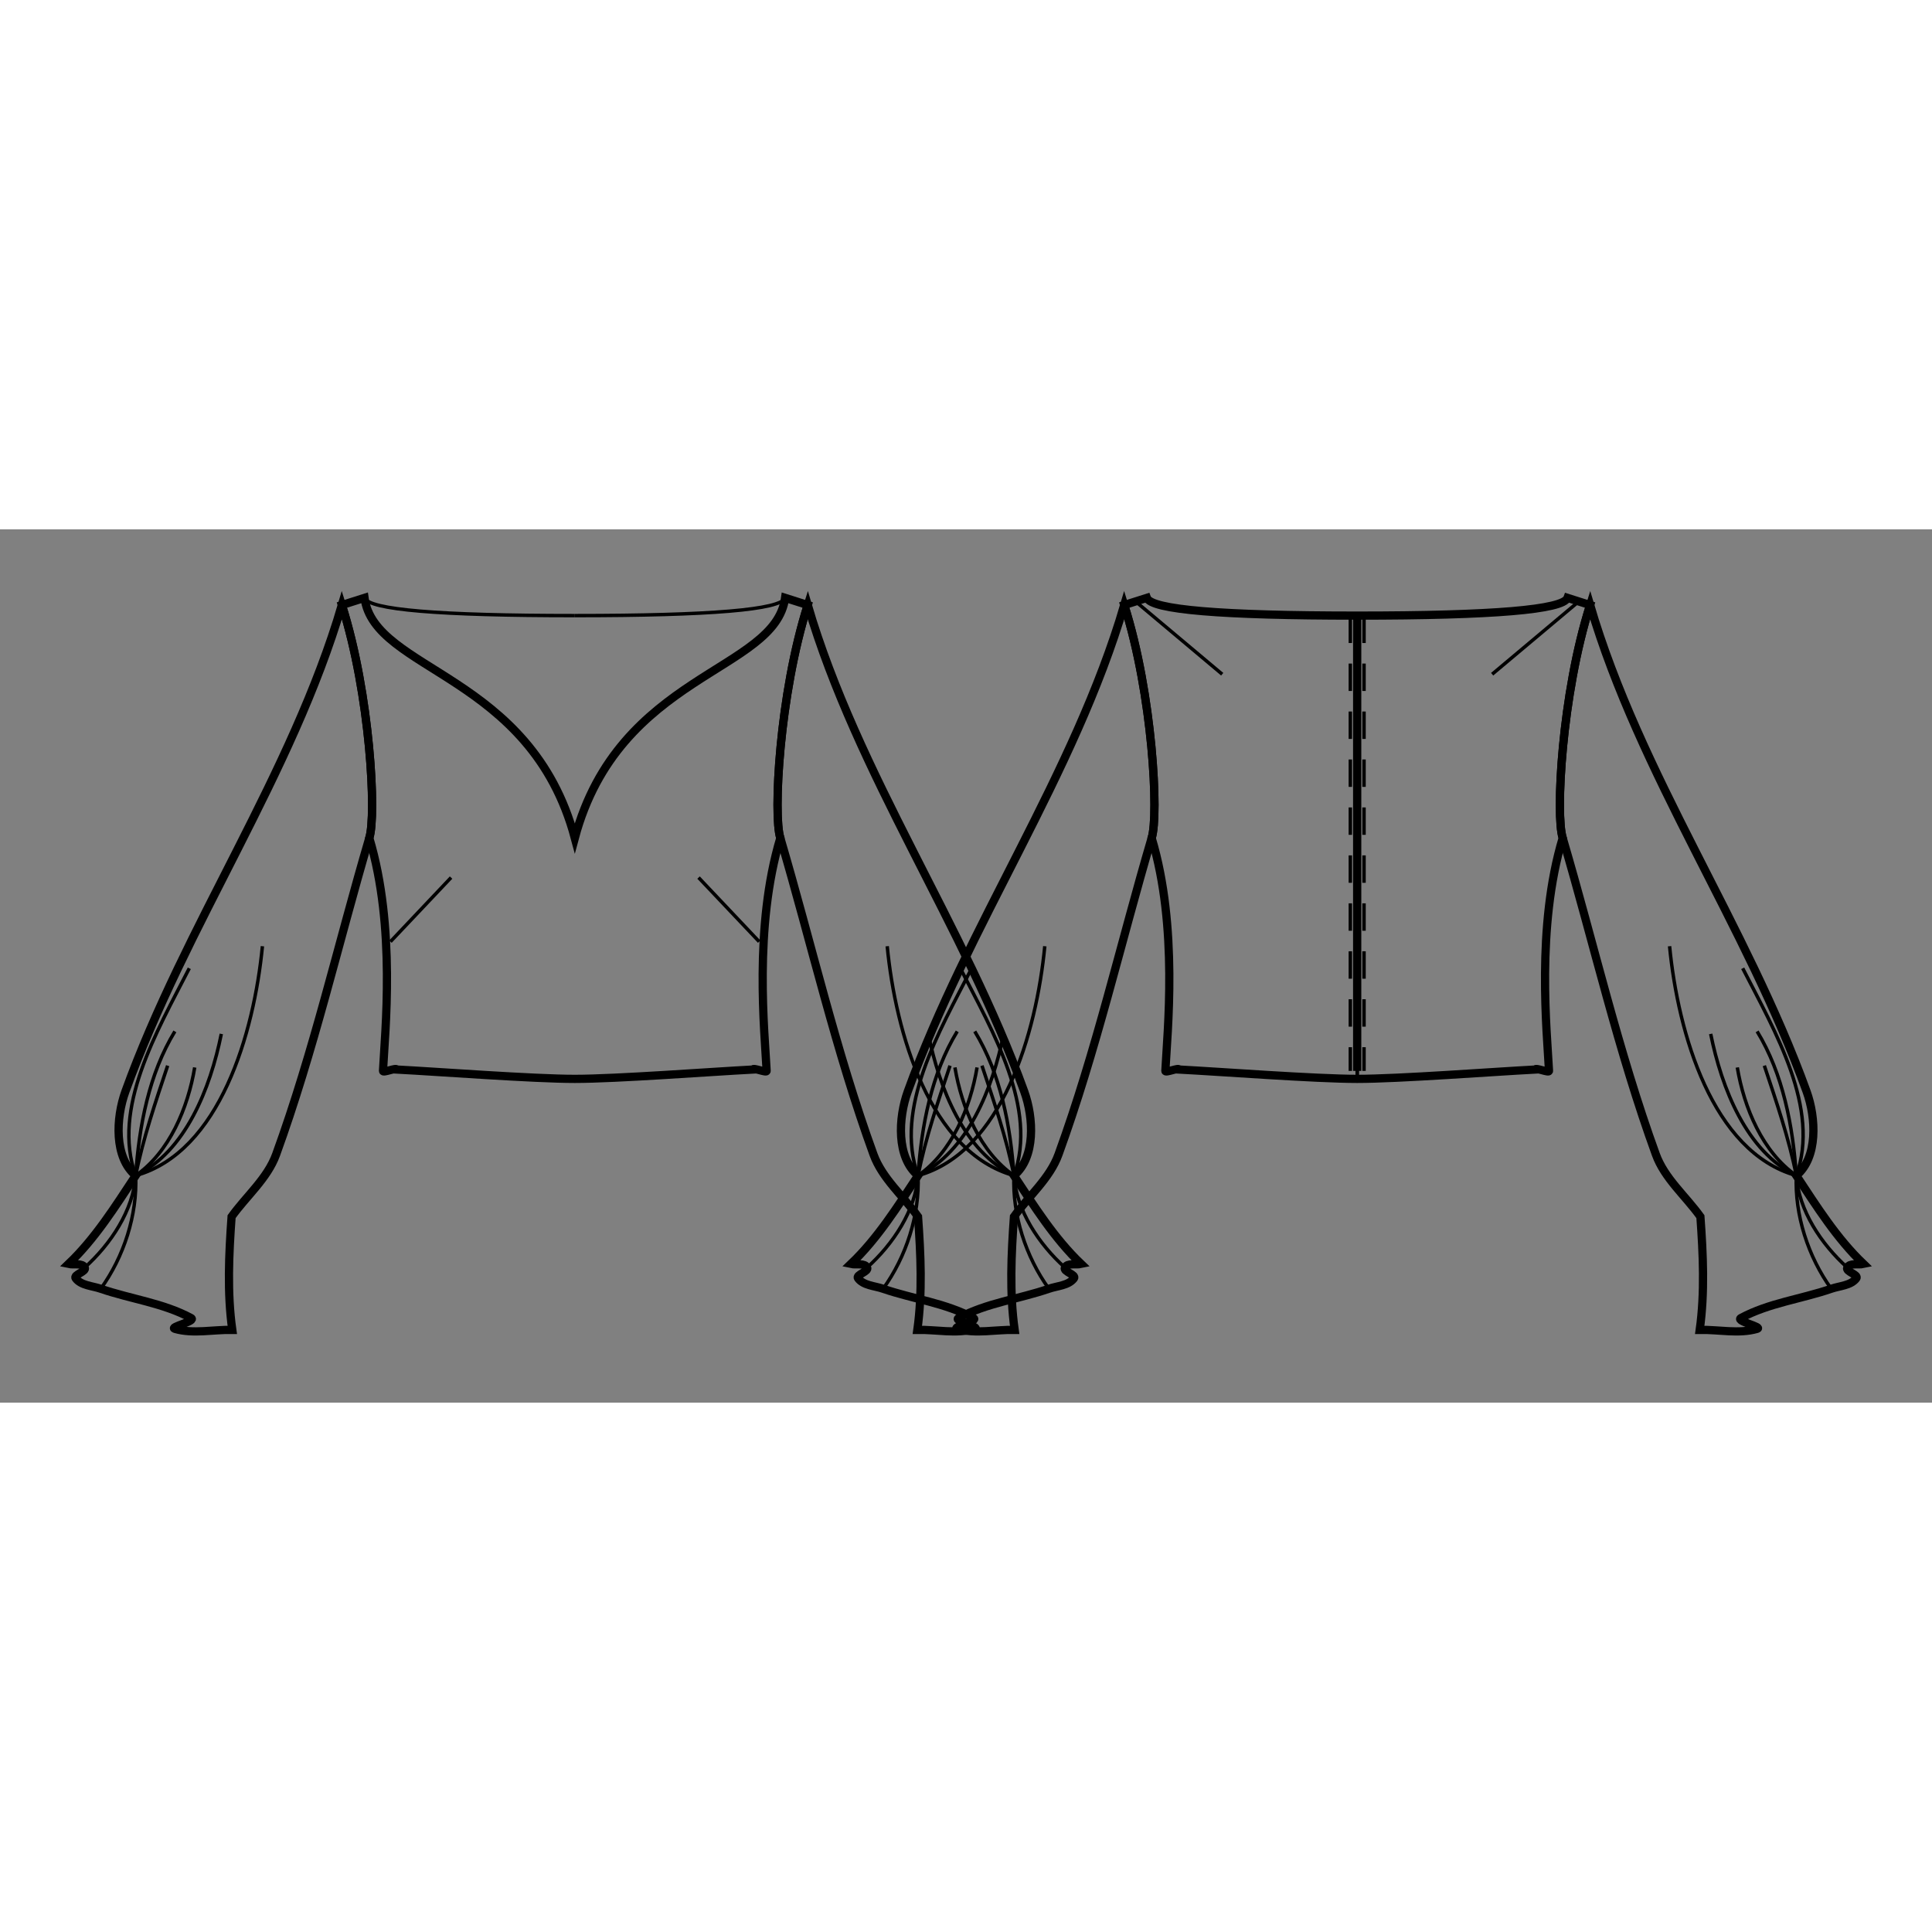 <svg id="mySVG" width="700" height="700" viewBox="-49.905, 15.95, 282.011, 127.474" version="1.1" xmlns="http://www.w3.org/2000/svg" xmlns:xlink="http://www.w3.org/1999/xlink" style="overflow: hidden; position: relative;"><rect x="-49.905" y="15.95" width="282.011" height="127.474" fill="#808080" stroke="none"/><defs><mask id="myMask" x="0" y="0" width="700" height="700" ><rect x="-1000" y="-1000" width="2000" height="2000" fill="white"/><path d="M 34 96.163 C 27.925 96.163 14.067 95.118 8 94.8 C 8 94.465 5.983 95.335 6 95 C 6.283 89.331 7.917 74.048 4 61 C 5.07 57.748 4.152 40.049 0 27 L 3.3 25.95 C 4.747 36.725 27.568 36.997 34 61 C 40.432 36.997 63.253 36.725 64.7 25.95 L 68 27 C 63.848 40.049 62.93 57.748 64 61 C 60.083 74.048 61.717 89.331 62 95 C 62.017 95.335 60 94.465 60 94.8 C 53.933 95.118 40.075 96.163 34 96.163" stroke="black" stroke-width="1.2" fill-opacity="1" fill="black" transform=""/><path d="M 148.201 28.541 Q 177.957 28.541 178.901 25.95 L 182.201 27 C 178.049 40.049 177.13 57.748 178.201 61 C 174.283 74.048 175.917 89.331 176.201 95 C 176.217 95.335 174.201 94.465 174.201 94.8 C 168.134 95.118 154.276 96.163 148.201 96.163 C 142.126 96.163 128.267 95.118 122.201 94.8 C 122.201 94.465 120.184 95.335 120.201 95 C 120.484 89.331 122.118 74.048 118.201 61 C 119.271 57.748 118.353 40.049 114.201 27 L 117.501 25.95 Q 118.444 28.541 148.201 28.541" stroke="black" stroke-width="1.2" fill-opacity="1" fill="black" transform=""/><path d="M 148.201 28.541 L 148.201 95 L 148.201 28.541" stroke="black" stroke-width="1.2" fill-opacity="1" fill="black" transform=""/><path d="M 4 61 C -0.533 76.4 -4.114 92.113 -9.6 107.2 C -10.872 110.698 -13.933 113.252 -16.1 116.278 C -16.494 121.771 -16.76 127.345 -16 132.8 C -18.793 132.751 -21.694 133.424 -24.379 132.653 C -25.291 132.391 -21.176 131.525 -22.011 131.074 C -26.075 128.875 -30.829 128.302 -35.2 126.8 C -36.447 126.371 -38.058 126.336 -38.853 125.284 C -39.266 124.737 -37.23 124.318 -37.537 123.705 C -37.899 122.982 -39.116 123.354 -39.905 123.179 C -35.996 119.451 -33.078 114.785 -30.1 110.278 C -33.27 107.641 -33.001 101.877 -31.6 98 C -22.795 73.637 -7.327 51.847 0 27 C 4.152 40.049 5.07 57.748 4 61" stroke="black" stroke-width="1.2" fill-opacity="1" fill="black" transform=""/><path d="M 118.201 61 C 113.668 76.4 110.087 92.113 104.601 107.2 C 103.329 110.698 100.267 113.252 98.1 116.278 C 97.707 121.771 97.441 127.345 98.201 132.8 C 95.408 132.751 92.507 133.424 89.822 132.653 C 88.91 132.391 93.025 131.525 92.19 131.074 C 88.125 128.875 83.371 128.302 79.001 126.8 C 77.754 126.371 76.142 126.336 75.348 125.284 C 74.935 124.737 76.97 124.318 76.664 123.705 C 76.302 122.982 75.085 123.354 74.295 123.179 C 78.204 119.451 81.123 114.785 84.1 110.278 C 80.931 107.641 81.199 101.877 82.601 98 C 91.405 73.637 106.874 51.847 114.201 27 C 118.353 40.049 119.271 57.748 118.201 61" stroke="black" stroke-width="1.2" fill-opacity="1" fill="black" transform=""/><path d="M 64 61 C 62.93 57.748 63.848 40.049 68 27 C 75.327 51.847 90.795 73.637 99.6 98 C 101.001 101.877 101.27 107.641 98.1 110.278 C 101.078 114.785 103.996 119.451 107.905 123.179 C 107.116 123.354 105.899 122.982 105.537 123.705 C 105.23 124.318 107.266 124.737 106.853 125.284 C 106.058 126.336 104.447 126.371 103.2 126.8 C 98.829 128.302 94.075 128.875 90.011 131.074 C 89.176 131.525 93.291 132.391 92.379 132.653 C 89.694 133.424 86.793 132.751 84 132.8 C 84.76 127.345 84.494 121.771 84.1 116.278 C 81.933 113.252 78.872 110.698 77.6 107.2 C 72.114 92.113 68.533 76.4 64 61" stroke="black" stroke-width="1.2" fill-opacity="1" fill="black" transform=""/><path d="M 178.201 61 C 177.13 57.748 178.049 40.049 182.201 27 C 189.528 51.847 204.996 73.637 213.801 98 C 215.202 101.877 215.47 107.641 212.301 110.278 C 215.278 114.785 218.197 119.451 222.106 123.179 C 221.316 123.354 220.099 122.982 219.737 123.705 C 219.431 124.318 221.466 124.737 221.053 125.284 C 220.259 126.336 218.647 126.371 217.401 126.8 C 213.03 128.302 208.276 128.875 204.211 131.074 C 203.377 131.525 207.492 132.391 206.58 132.653 C 203.895 133.424 200.994 132.751 198.201 132.8 C 198.96 127.345 198.695 121.771 198.301 116.278 C 196.134 113.252 193.072 110.698 191.801 107.2 C 186.315 92.113 182.733 76.4 178.201 61" stroke="black" stroke-width="1.2" fill-opacity="1" fill="black" transform=""/></mask></defs><rect x="-1000" y="-1000" width="2000" height="2000" fill="white" mask="url(#myMask)"></rect><path d="M 34 96.163 C 27.925 96.163 14.067 95.118 8 94.8 C 8 94.465 5.983 95.335 6 95 C 6.283 89.331 7.917 74.048 4 61 C 5.07 57.748 4.152 40.049 0 27 L 3.3 25.95 C 4.747 36.725 27.568 36.997 34 61 C 40.432 36.997 63.253 36.725 64.7 25.95 L 68 27 C 63.848 40.049 62.93 57.748 64 61 C 60.083 74.048 61.717 89.331 62 95 C 62.017 95.335 60 94.465 60 94.8 C 53.933 95.118 40.075 96.163 34 96.163" stroke="black" stroke-width="1.2" fill-opacity="0" fill="white" transform=""/><path d="M 3.3 25.95 Q 4.243 28.541 34 28.541" stroke="#000" stroke-width="0.5" fill-opacity="0" fill="white" transform=""/><path d="M 15.938 66.779 L 7.086 76.133" stroke="#000" stroke-width="0.5" fill-opacity="0" fill="white" transform=""/><path d="M 64.7 25.95 Q 63.757 28.541 34 28.541" stroke="#000" stroke-width="0.5" fill-opacity="0" fill="white" transform=""/><path d="M 52.062 66.779 L 60.914 76.133" stroke="#000" stroke-width="0.5" fill-opacity="0" fill="white" transform=""/><path d="M 148.201 28.541 Q 177.957 28.541 178.901 25.95 L 182.201 27 C 178.049 40.049 177.13 57.748 178.201 61 C 174.283 74.048 175.917 89.331 176.201 95 C 176.217 95.335 174.201 94.465 174.201 94.8 C 168.134 95.118 154.276 96.163 148.201 96.163 C 142.126 96.163 128.267 95.118 122.201 94.8 C 122.201 94.465 120.184 95.335 120.201 95 C 120.484 89.331 122.118 74.048 118.201 61 C 119.271 57.748 118.353 40.049 114.201 27 L 117.501 25.95 Q 118.444 28.541 148.201 28.541" stroke="black" stroke-width="1.2" fill-opacity="0" fill="white" transform=""/><path d="M 115.851 26.475 L 128.5 37.096" stroke="#000" stroke-width="0.5" fill-opacity="0" fill="white" transform=""/><path d="M 148.201 28.541 L 148.201 96.163" stroke="#000" stroke-width="0.5" fill-opacity="0" fill="white" transform=""/><path d="M 149.201 28.541 L 149.201 29.541 L 149.201 30.541 L 149.201 31.541 L 149.201 32.541 L 149.201 33.541 L 149.201 34.541 L 149.201 35.541 L 149.201 36.541 L 149.201 37.541 L 149.201 38.541 L 149.201 39.541 L 149.201 40.541 L 149.201 41.541 L 149.201 42.541 L 149.201 43.541 L 149.201 44.541 L 149.201 45.541 L 149.201 46.541 L 149.201 47.541 L 149.201 48.541 L 149.201 49.541 L 149.201 50.541 L 149.201 51.541 L 149.201 52.541 L 149.201 53.541 L 149.201 54.541 L 149.201 55.541 L 149.201 56.541 L 149.201 57.541 L 149.201 58.541 L 149.201 59.541 L 149.201 60.541 L 149.201 61.541 L 149.201 62.541 L 149.201 63.541 L 149.201 64.541 L 149.201 65.541 L 149.201 66.541 L 149.201 67.541 L 149.201 68.541 L 149.201 69.541 L 149.201 70.541 L 149.201 71.541 L 149.201 72.541 L 149.201 73.541 L 149.201 74.541 L 149.201 75.541 L 149.201 76.541 L 149.201 77.541 L 149.201 78.541 L 149.201 79.541 L 149.201 80.541 L 149.201 81.541 L 149.201 82.541 L 149.201 83.541 L 149.201 84.541 L 149.201 85.541 L 149.201 86.541 L 149.201 87.541 L 149.201 88.541 L 149.201 89.541 L 149.201 90.541 L 149.201 91.541 L 149.201 92.541 L 149.201 93.541 L 149.201 94.541 L 149.201 95" stroke-dasharray="4, 3" stroke="#000" stroke-width="0.5" fill-opacity="0" fill="white" transform=""/><path d="M 148.201 28.541 L 148.201 96.163" stroke="#000" stroke-width="0.5" fill-opacity="0" fill="white" transform=""/><path d="M 147.201 28.541 L 147.201 29.541 L 147.201 30.541 L 147.201 31.541 L 147.201 32.541 L 147.201 33.541 L 147.201 34.541 L 147.201 35.541 L 147.201 36.541 L 147.201 37.541 L 147.201 38.541 L 147.201 39.541 L 147.201 40.541 L 147.201 41.541 L 147.201 42.541 L 147.201 43.541 L 147.201 44.541 L 147.201 45.541 L 147.201 46.541 L 147.201 47.541 L 147.201 48.541 L 147.201 49.541 L 147.201 50.541 L 147.201 51.541 L 147.201 52.541 L 147.201 53.541 L 147.201 54.541 L 147.201 55.541 L 147.201 56.541 L 147.201 57.541 L 147.201 58.541 L 147.201 59.541 L 147.201 60.541 L 147.201 61.541 L 147.201 62.541 L 147.201 63.541 L 147.201 64.541 L 147.201 65.541 L 147.201 66.541 L 147.201 67.541 L 147.201 68.541 L 147.201 69.541 L 147.201 70.541 L 147.201 71.541 L 147.201 72.541 L 147.201 73.541 L 147.201 74.541 L 147.201 75.541 L 147.201 76.541 L 147.201 77.541 L 147.201 78.541 L 147.201 79.541 L 147.201 80.541 L 147.201 81.541 L 147.201 82.541 L 147.201 83.541 L 147.201 84.541 L 147.201 85.541 L 147.201 86.541 L 147.201 87.541 L 147.201 88.541 L 147.201 89.541 L 147.201 90.541 L 147.201 91.541 L 147.201 92.541 L 147.201 93.541 L 147.201 94.541 L 147.201 95" stroke-dasharray="4, 3" stroke="#000" stroke-width="0.5" fill-opacity="0" fill="white" transform=""/><path d="M 180.551 26.475 L 167.901 37.096" stroke="#000" stroke-width="0.5" fill-opacity="0" fill="white" transform=""/><path d="M 148.201 28.541 L 148.201 95 L 148.201 28.541" stroke="black" stroke-width="1.2" fill-opacity="0" fill="white" transform=""/><path d="M 4 61 C -0.533 76.4 -4.114 92.113 -9.6 107.2 C -10.872 110.698 -13.933 113.252 -16.1 116.278 C -16.494 121.771 -16.76 127.345 -16 132.8 C -18.793 132.751 -21.694 133.424 -24.379 132.653 C -25.291 132.391 -21.176 131.525 -22.011 131.074 C -26.075 128.875 -30.829 128.302 -35.2 126.8 C -36.447 126.371 -38.058 126.336 -38.853 125.284 C -39.266 124.737 -37.23 124.318 -37.537 123.705 C -37.899 122.982 -39.116 123.354 -39.905 123.179 C -35.996 119.451 -33.078 114.785 -30.1 110.278 C -33.27 107.641 -33.001 101.877 -31.6 98 C -22.795 73.637 -7.327 51.847 0 27 C 4.152 40.049 5.07 57.748 4 61" stroke="black" stroke-width="1.2" fill-opacity="0" fill="white" transform=""/><path d="M -30.1 110.278 C -22.831 106.809 -19.192 97.495 -17.6 89.6" stroke="#000" stroke-width="0.5" fill-opacity="0" fill="white" transform=""/><path d="M -30.1 110.278 C -25.177 106.859 -22.476 100.406 -21.484 94.495" stroke="#000" stroke-width="0.5" fill-opacity="0" fill="white" transform=""/><path d="M -22.274 80.021 C -27.023 89.293 -33.624 100.474 -30.1 110.278" stroke="#000" stroke-width="0.5" fill-opacity="0" fill="white" transform=""/><path d="M -30.1 110.278 C -29.6 103.025 -28.162 95.44 -24.379 89.232" stroke="#000" stroke-width="0.5" fill-opacity="0" fill="white" transform=""/><path d="M -11.6 76.8 C -12.826 89.491 -17.821 106.847 -30.1 110.278" stroke="#000" stroke-width="0.5" fill-opacity="0" fill="white" transform=""/><path d="M -37.537 123.705 C -33.738 120.278 -30.457 115.382 -30.1 110.278" stroke="#000" stroke-width="0.5" fill-opacity="0" fill="white" transform=""/><path d="M -35.2 126.8 C -31.824 122.128 -29.85 116.036 -30.1 110.278" stroke="#000" stroke-width="0.5" fill-opacity="0" fill="white" transform=""/><path d="M -30.1 110.278 C -29.015 104.814 -27.19 99.517 -25.432 94.232" stroke="#000" stroke-width="0.5" fill-opacity="0" fill="white" transform=""/><path d="M 118.201 61 C 113.668 76.4 110.087 92.113 104.601 107.2 C 103.329 110.698 100.267 113.252 98.1 116.278 C 97.707 121.771 97.441 127.345 98.201 132.8 C 95.408 132.751 92.507 133.424 89.822 132.653 C 88.91 132.391 93.025 131.525 92.19 131.074 C 88.125 128.875 83.371 128.302 79.001 126.8 C 77.754 126.371 76.142 126.336 75.348 125.284 C 74.935 124.737 76.97 124.318 76.664 123.705 C 76.302 122.982 75.085 123.354 74.295 123.179 C 78.204 119.451 81.123 114.785 84.1 110.278 C 80.931 107.641 81.199 101.877 82.601 98 C 91.405 73.637 106.874 51.847 114.201 27 C 118.353 40.049 119.271 57.748 118.201 61" stroke="black" stroke-width="1.2" fill-opacity="0" fill="white" transform=""/><path d="M 84.1 110.278 C 91.369 106.809 95.009 97.495 96.601 89.6" stroke="#000" stroke-width="0.5" fill-opacity="0" fill="white" transform=""/><path d="M 84.1 110.278 C 89.023 106.859 91.725 100.406 92.716 94.495" stroke="#000" stroke-width="0.5" fill-opacity="0" fill="white" transform=""/><path d="M 91.927 80.021 C 87.178 89.293 80.577 100.474 84.1 110.278" stroke="#000" stroke-width="0.5" fill-opacity="0" fill="white" transform=""/><path d="M 84.1 110.278 C 84.601 103.025 86.038 95.44 89.822 89.232" stroke="#000" stroke-width="0.5" fill-opacity="0" fill="white" transform=""/><path d="M 102.601 76.8 C 101.374 89.491 96.38 106.847 84.1 110.278" stroke="#000" stroke-width="0.5" fill-opacity="0" fill="white" transform=""/><path d="M 76.664 123.705 C 80.462 120.278 83.743 115.382 84.1 110.278" stroke="#000" stroke-width="0.5" fill-opacity="0" fill="white" transform=""/><path d="M 79.001 126.8 C 82.376 122.128 84.351 116.036 84.1 110.278" stroke="#000" stroke-width="0.5" fill-opacity="0" fill="white" transform=""/><path d="M 84.1 110.278 C 85.186 104.814 87.011 99.517 88.769 94.232" stroke="#000" stroke-width="0.5" fill-opacity="0" fill="white" transform=""/><path d="M 64 61 C 62.93 57.748 63.848 40.049 68 27 C 75.327 51.847 90.795 73.637 99.6 98 C 101.001 101.877 101.27 107.641 98.1 110.278 C 101.078 114.785 103.996 119.451 107.905 123.179 C 107.116 123.354 105.899 122.982 105.537 123.705 C 105.23 124.318 107.266 124.737 106.853 125.284 C 106.058 126.336 104.447 126.371 103.2 126.8 C 98.829 128.302 94.075 128.875 90.011 131.074 C 89.176 131.525 93.291 132.391 92.379 132.653 C 89.694 133.424 86.793 132.751 84 132.8 C 84.76 127.345 84.494 121.771 84.1 116.278 C 81.933 113.252 78.872 110.698 77.6 107.2 C 72.114 92.113 68.533 76.4 64 61" stroke="black" stroke-width="1.2" fill-opacity="0" fill="white" transform=""/><path d="M 98.1 110.278 C 90.831 106.809 87.192 97.495 85.6 89.6" stroke="#000" stroke-width="0.5" fill-opacity="0" fill="white" transform=""/><path d="M 98.1 110.278 C 93.177 106.859 90.476 100.406 89.484 94.495" stroke="#000" stroke-width="0.5" fill-opacity="0" fill="white" transform=""/><path d="M 90.274 80.021 C 95.023 89.293 101.624 100.474 98.1 110.278" stroke="#000" stroke-width="0.5" fill-opacity="0" fill="white" transform=""/><path d="M 98.1 110.278 C 97.6 103.025 96.162 95.44 92.379 89.232" stroke="#000" stroke-width="0.5" fill-opacity="0" fill="white" transform=""/><path d="M 79.6 76.8 C 80.826 89.491 85.821 106.847 98.1 110.278" stroke="#000" stroke-width="0.5" fill-opacity="0" fill="white" transform=""/><path d="M 105.537 123.705 C 101.738 120.278 98.457 115.382 98.1 110.278" stroke="#000" stroke-width="0.5" fill-opacity="0" fill="white" transform=""/><path d="M 103.2 126.8 C 99.824 122.128 97.85 116.036 98.1 110.278" stroke="#000" stroke-width="0.5" fill-opacity="0" fill="white" transform=""/><path d="M 98.1 110.278 C 97.015 104.814 95.19 99.517 93.432 94.232" stroke="#000" stroke-width="0.5" fill-opacity="0" fill="white" transform=""/><path d="M 178.201 61 C 177.13 57.748 178.049 40.049 182.201 27 C 189.528 51.847 204.996 73.637 213.801 98 C 215.202 101.877 215.47 107.641 212.301 110.278 C 215.278 114.785 218.197 119.451 222.106 123.179 C 221.316 123.354 220.099 122.982 219.737 123.705 C 219.431 124.318 221.466 124.737 221.053 125.284 C 220.259 126.336 218.647 126.371 217.401 126.8 C 213.03 128.302 208.276 128.875 204.211 131.074 C 203.377 131.525 207.492 132.391 206.58 132.653 C 203.895 133.424 200.994 132.751 198.201 132.8 C 198.96 127.345 198.695 121.771 198.301 116.278 C 196.134 113.252 193.072 110.698 191.801 107.2 C 186.315 92.113 182.733 76.4 178.201 61" stroke="black" stroke-width="1.2" fill-opacity="0" fill="white" transform=""/><path d="M 212.301 110.278 C 205.032 106.809 201.393 97.495 199.801 89.6" stroke="#000" stroke-width="0.5" fill-opacity="0" fill="white" transform=""/><path d="M 212.301 110.278 C 207.378 106.859 204.676 100.406 203.685 94.495" stroke="#000" stroke-width="0.5" fill-opacity="0" fill="white" transform=""/><path d="M 204.474 80.021 C 209.223 89.293 215.825 100.474 212.301 110.278" stroke="#000" stroke-width="0.5" fill-opacity="0" fill="white" transform=""/><path d="M 212.301 110.278 C 211.8 103.025 210.363 95.44 206.58 89.232" stroke="#000" stroke-width="0.5" fill-opacity="0" fill="white" transform=""/><path d="M 193.801 76.8 C 195.027 89.491 200.021 106.847 212.301 110.278" stroke="#000" stroke-width="0.5" fill-opacity="0" fill="white" transform=""/><path d="M 219.737 123.705 C 215.939 120.278 212.658 115.382 212.301 110.278" stroke="#000" stroke-width="0.5" fill-opacity="0" fill="white" transform=""/><path d="M 217.401 126.8 C 214.025 122.128 212.051 116.036 212.301 110.278" stroke="#000" stroke-width="0.5" fill-opacity="0" fill="white" transform=""/><path d="M 212.301 110.278 C 211.215 104.814 209.391 99.517 207.632 94.232" stroke="#000" stroke-width="0.5" fill-opacity="0" fill="white" transform=""/></svg>